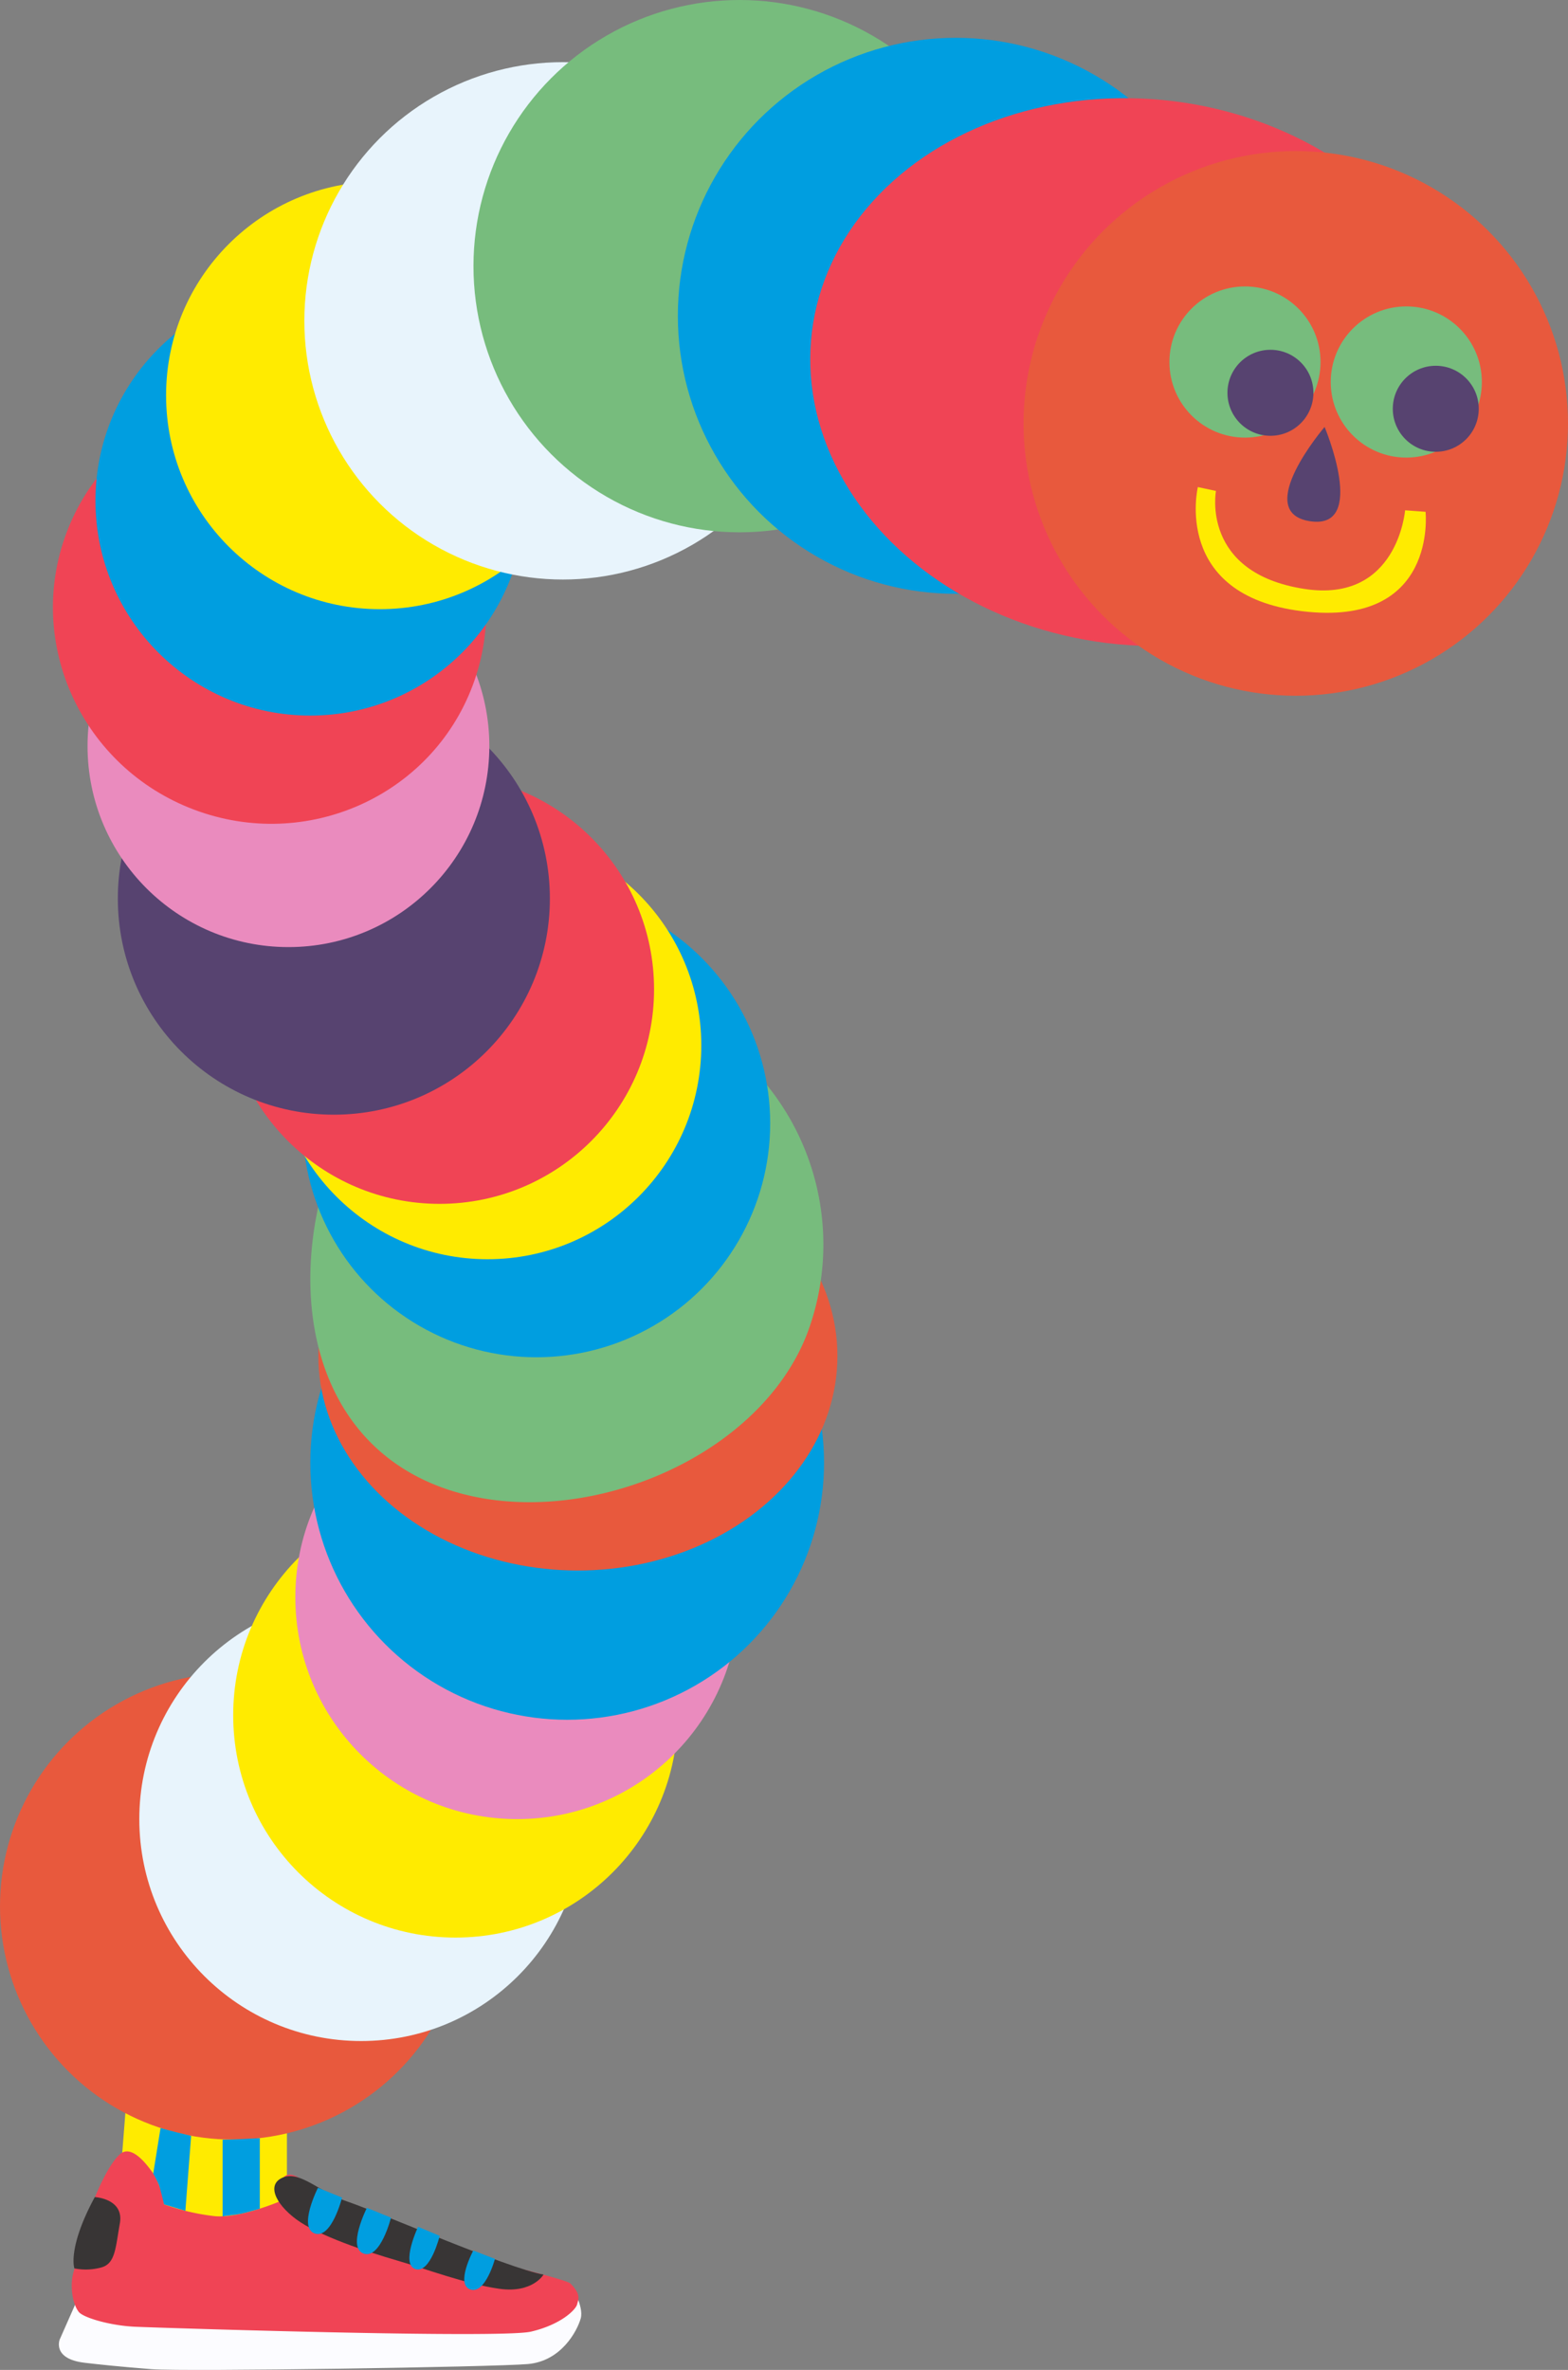 <svg xmlns="http://www.w3.org/2000/svg" width="405.32" height="612.34" viewBox="0 0 405.32 612.34"><rect x="0" y="0" width="405.32" height="612.34" fill="#808080" stroke="none"/><g id="Ebene_2" data-name="Ebene 2"><g id="Ebene_1-2" data-name="Ebene 1"><path d="M32.61,543.37,31,563.9s12.11,13.45,25.27,12,17.9-5.78,17.9-5.78V547.91Z" fill="#ffeb00"/><path d="M139.38,600.55c11.66-5.84,8-10.58,8-10.58s3.66,5.85,2.73,9.08-5,11-13.64,11.77-88.72,2-97.26,1.33S25,610.86,21.89,610.49c-8.49-1-6.46-6-6.46-6l4.46-10.09s8.29,4.39,15,4.48S127.72,606.38,139.38,600.55Z" fill="#fcfcff"/><path d="M19.3,586.11h0c.05-5.17,6.43-24.85,11.73-29.52,3-2.65,7,2.85,8.06,4.27,2.64,3.41,3.32,8.7,3.32,8.7a58.15,58.15,0,0,0,13.21,3.06c6.4.53,16.43-3.72,16.43-3.72s-.7-7.38,3.15-7,15.88,12.29,21.51,14.6c4.14,1.69,49.08,11.87,50.72,13.5,2.88,2.83,2.06,4.18,1.74,5.44s-4,5.14-11.89,7-96.63-1-102.19-1.25c-6.61-.26-14-2.45-14.84-4,0,0-1.6-1.92-1.7-6.3A12.94,12.94,0,0,1,19.3,586.11Z" fill="#f04455"/><circle cx="60.28" cy="492.55" r="60.28" fill="#e8593d"/><circle cx="93.35" cy="470.02" r="57.34" fill="#e8f4fc"/><circle cx="117.74" cy="443.17" r="57.46" fill="#ffeb00"/><circle cx="133.68" cy="412.68" r="57.34" fill="#ea8bbe"/><circle cx="146.61" cy="377.95" r="66.4" fill="#009ee0"/><ellipse cx="149.38" cy="350.35" rx="67.09" ry="55.44" fill="#e8593d"/><path d="M86.31,298.09c-12.72,33.83-6.4,73.34,27.43,86.06s82.35-6.17,95.07-40a65.44,65.44,0,0,0-122.5-46.07Z" fill="#77bc7d"/><circle cx="138.65" cy="290.25" r="60.44" fill="#009ee0"/><circle cx="126.03" cy="270.11" r="55.25" fill="#ffeb00"/><circle cx="113.63" cy="255.61" r="55.44" fill="#f04455"/><circle cx="86.3" cy="232.17" r="55.84" fill="#574370"/><circle cx="74.56" cy="192.78" r="51.93" fill="#ea8bbe"/><ellipse cx="69.68" cy="157.39" rx="55.36" ry="56.08" transform="translate(-102.16 167.21) rotate(-69.39)" fill="#f04455"/><circle cx="80.2" cy="129.37" r="55.52" fill="#009ee0"/><circle cx="98.18" cy="102.15" r="55.25" fill="#ffeb00"/><circle cx="145.51" cy="82.9" r="66.84" fill="#e8f4fc"/><circle cx="191.16" cy="68.77" r="68.77" fill="#77bc7d"/><circle cx="247.05" cy="81.6" r="71.83" fill="#009ee0"/><ellipse cx="294.68" cy="96.15" rx="70.53" ry="85.44" transform="translate(163.04 376.77) rotate(-82.94)" fill="#f04455"/><circle cx="334.95" cy="109.4" r="70.37" fill="#e8593d"/><circle cx="363.52" cy="98.7" r="19.53" fill="#77bc7d"/><circle cx="321.82" cy="93.54" r="19.53" fill="#77bc7d"/><path d="M368.5,132.24s3.25,30-32,25.67c-33.58-4.15-26.86-32.06-26.86-32.06l4.68,1s-4,21.19,22.89,25.32c24.08,3.7,26-20.32,26-20.32Z" fill="#ffeb00"/><circle cx="371.14" cy="105.62" r="11.11" fill="#574370"/><circle cx="328.4" cy="101.49" r="11.11" fill="#574370"/><path d="M67.16,552.45v18.22s-3.54,1.06-5,1.34-4.62.63-4.62.63V552.85S60.27,552.85,67.16,552.45Z" fill="#009ee0"/><path d="M49.41,551.85l-1.49,19.39-5.51-1.68s-1-4.19-1.35-5.09-1.45-2.87-1.45-2.87l1.89-11.77S44.5,550.73,49.41,551.85Z" fill="#009ee0"/><path d="M24.5,567.68s7.63.38,6.48,6.81S29.83,585,26,585.91a15.32,15.32,0,0,1-6.77.2S17.35,580.91,24.5,567.68Z" fill="#383535"/><path d="M140.5,587.71s-2.82,4.86-11.38,3.67-19.28-5.23-26.66-7.37-20.14-6.33-25.86-10.57-7.69-9.27-3.29-10.89,9.47,3.93,16.3,6.22C97.83,571.53,131,586,140.5,587.71Z" fill="#383535"/><path d="M127.94,583.66s-2.44,9.08-6.29,7.91c-4.06-1.23.69-10.08.69-10.08Z" fill="#009ee0"/><path d="M113.66,577.7s-2.43,9.84-6.29,8.58.7-10.92.7-10.92Z" fill="#009ee0"/><path d="M101.07,573s-2.69,10.67-7,9.3c-4.48-1.45.77-11.84.77-11.84Z" fill="#009ee0"/><path d="M88.42,567.81s-2.69,10.66-7,9.29c-4.48-1.45.77-11.83.77-11.83Z" fill="#009ee0"/><path d="M342.4,110.32s11.28,26.68-3.79,24.35S342.4,110.32,342.4,110.32Z" fill="#574370"/></g></g></svg>
